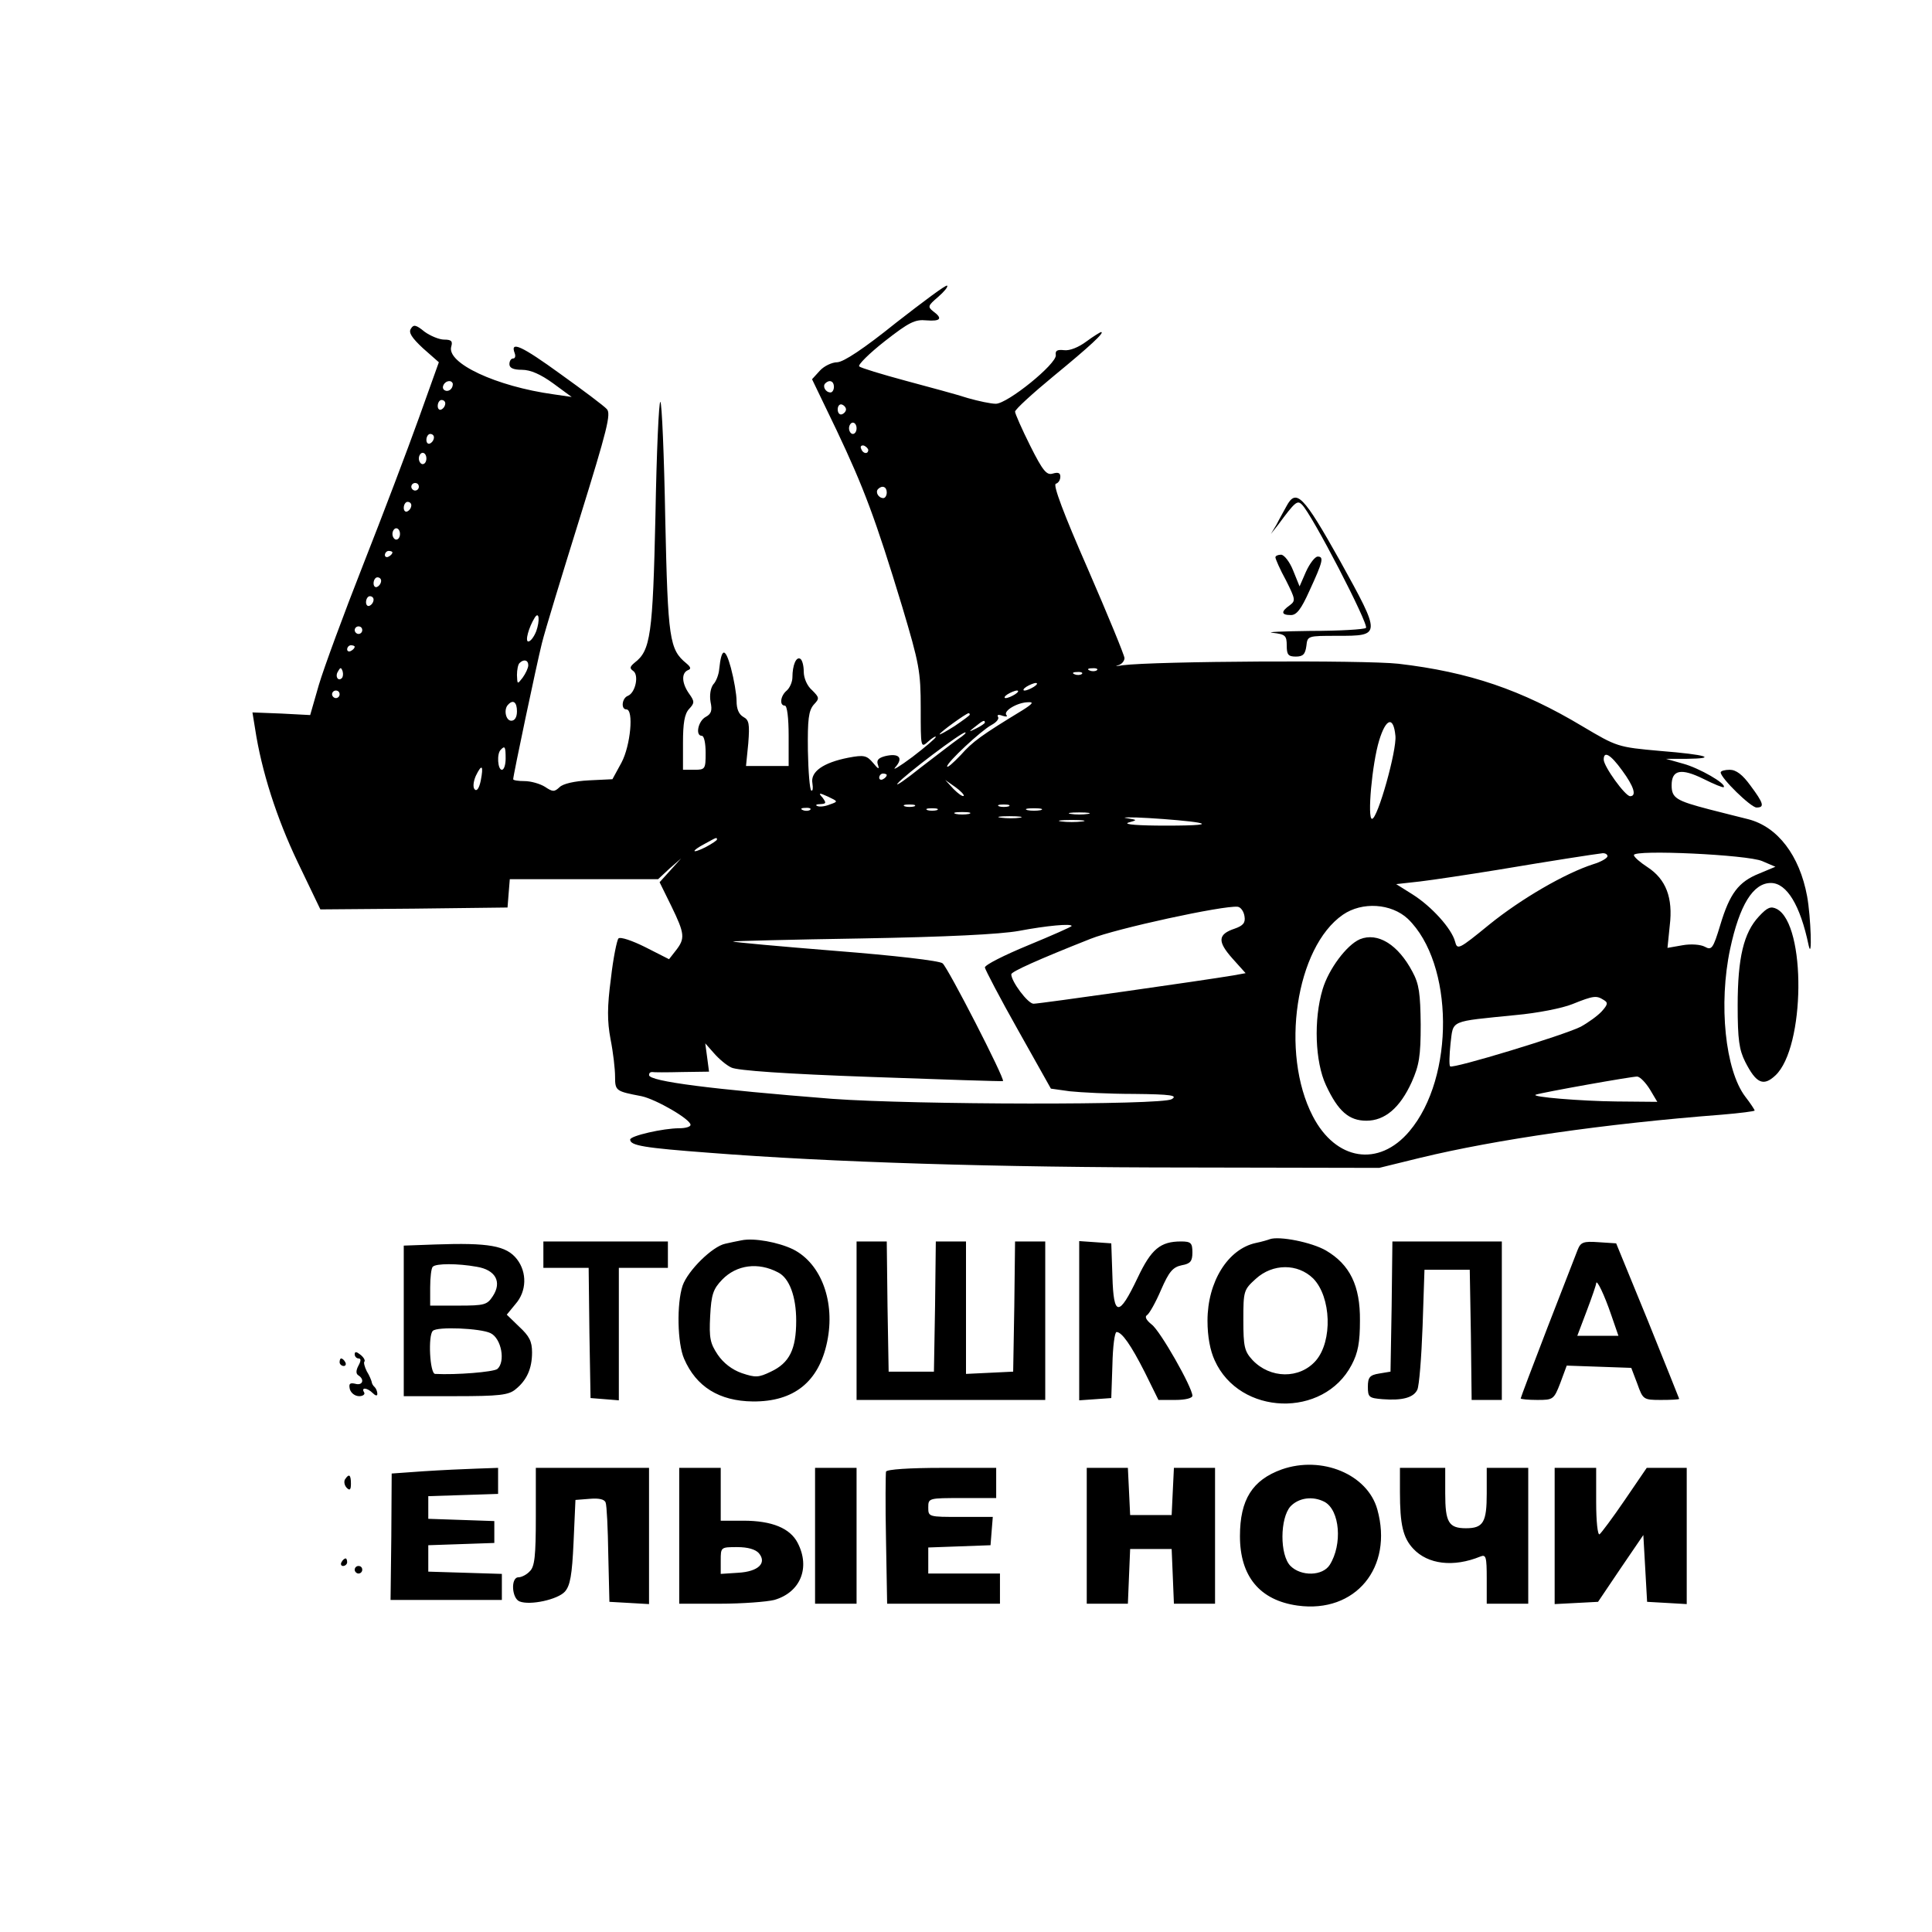 <svg version="1" xmlns="http://www.w3.org/2000/svg" width="682.667" height="682.667" viewBox="0 0 512 512"><path d="M237.5 85.5c-8.7 7-13.9 10.4-15.6 10.5-1.4 0-3.5 1-4.6 2.2l-2.1 2.3 6.5 13.5c7.2 15.2 10.3 23.4 17.4 46.8 4.5 15.1 4.9 17.1 4.9 26.9 0 10.5 0 10.6 2 8.8 1.1-1 2-1.5 2-1.2 0 .3-2.8 2.7-6.2 5.3-3.5 2.6-5.5 3.8-4.5 2.7 2.2-2.5.9-3.8-2.8-2.9-1.8.5-2.3 1.1-1.8 2.4.4 1.2 0 1-1.3-.6-1.7-2-2.4-2.2-6.6-1.4-6.6 1.3-10.1 3.7-9.5 6.8.2 1.3.1 2.1-.3 1.9-.4-.2-.8-5-.9-10.6-.1-8.3.2-10.5 1.5-12.1 1.6-1.7 1.6-1.9-.4-3.9-1.3-1.1-2.2-3.2-2.2-4.9 0-1.6-.4-3.1-.9-3.4-1.1-.7-2.1 1.7-2.1 4.9 0 1.2-.7 2.8-1.5 3.5-1.7 1.4-2 4-.5 4 .6 0 1 3.3 1 8v8h-11.3l.6-6c.4-5.2.2-6.2-1.3-7-1.2-.7-1.8-2.1-1.8-4.2 0-1.8-.7-5.8-1.5-8.8-1.5-5.5-2.5-5.4-3.1.3-.1 1.4-.8 3.3-1.6 4.1-.7 1-1 2.8-.7 4.6.5 2.3.2 3.2-1.3 4-2 1.1-2.8 5-1 5 .6 0 1 2 1 4.5 0 4.3-.1 4.5-3 4.5h-3v-7.2c0-5.1.4-7.6 1.6-8.9 1.5-1.6 1.5-2 0-4.1-1.9-2.7-2.1-5.4-.3-6.2.9-.3.8-.8-.4-1.8-4.5-3.7-4.9-6.3-5.6-38.3-.3-16.8-.9-30.8-1.3-31-.4-.2-1 13.3-1.3 30.1-.7 31.7-1.3 35.8-5.5 39-1.3 1.1-1.4 1.5-.4 2.2 1.6 1.1.6 5.8-1.4 6.6-1.6.6-1.9 3.6-.4 3.6 2 0 1.1 9.6-1.3 14.1l-2.4 4.4-6.2.3c-3.9.2-6.9.9-7.8 1.8-1.4 1.3-1.8 1.3-3.9-.1-1.3-.8-3.7-1.5-5.4-1.5-1.6 0-3-.2-3-.5 0-1 6.2-30.4 7.6-36 .8-3.3 5.4-18.3 10.1-33.4 7.2-23.2 8.3-27.5 7.1-28.7-.7-.8-6.3-5-12.3-9.3-10.2-7.4-13.4-8.9-12.1-5.5.3.8.1 1.4-.4 1.4-.6 0-1 .7-1 1.5 0 1 1 1.5 3.3 1.5s5 1.2 8.3 3.6l4.9 3.6-4.8-.7c-15.2-2.1-28.5-8.3-27.1-12.7.4-1.4 0-1.8-1.9-1.8-1.3 0-3.7-1-5.2-2.1-2.2-1.8-2.9-2-3.6-.8-.7 1 .2 2.4 3.2 5.2l4.2 3.7-5.3 14.8c-2.9 8.1-9.5 25.5-14.7 38.7-5.2 13.2-10.5 27.6-11.8 32l-2.3 8-7.6-.4-7.7-.3.7 4.3c1.7 11.2 5.7 23.7 11.3 35.4l6 12.5 24.8-.2 24.8-.3.3-3.8.3-3.7h39.3l3-2.8 3.1-2.7-2.8 3.1-2.9 3.2 3.1 6.3c3.6 7.4 3.7 8.6 1.2 11.8l-1.8 2.3-6.3-3.2c-3.4-1.7-6.6-2.8-7.1-2.3-.4.4-1.4 5.2-2 10.6-1 7.5-1 11.3-.1 16.1.7 3.5 1.2 7.9 1.2 9.9 0 3.8.2 3.9 7 5.2 3.8.8 13 6.1 13 7.6 0 .5-1.3.9-3 .9-4.2 0-13 2-13 3 0 1.6 3.7 2.2 21 3.5 31.9 2.5 75.9 3.9 127 3.9l50.5.1 11-2.7c19.9-4.8 48.6-9 79.8-11.4 4.8-.4 8.7-.9 8.7-1.1 0-.2-1.1-1.9-2.5-3.7-5.3-7-7.1-24.5-4-39.1 2.5-11.7 6.1-17.5 10.8-17.5 4.2 0 7.8 5.9 10 16.5 1 4.5.6-7.6-.4-13-2-10.8-7.8-18.4-15.6-20.4-2.1-.5-6.7-1.7-10.3-2.6-8.8-2.3-10-3-10-6.4 0-4.1 2.5-4.6 8.4-1.7 2.8 1.4 5.2 2.4 5.4 2.2.8-.9-6.6-5.1-10.7-6.2l-4.6-1.3h5.4c8.5-.1 5.5-1.1-7-2.1-11.2-1-11.4-1.1-20.5-6.5-16.2-9.7-30-14.4-48.8-16.6-9-1-64.5-.7-73.1.4-1.6.3-2.2.2-1.2 0 .9-.2 1.7-1.1 1.7-1.9 0-.7-4.4-11.4-9.7-23.6-6.4-14.6-9.3-22.3-8.5-22.6.7-.2 1.2-1 1.2-1.9 0-1-.6-1.2-2-.8-1.6.5-2.6-.6-6-7.4-2.2-4.4-4-8.5-4-9 0-.6 4.6-4.8 10.3-9.5 9.5-7.8 13.6-11.6 12.5-11.6-.2 0-2 1.1-3.9 2.5-2 1.5-4.4 2.5-5.9 2.3-1.8-.2-2.4.1-2.2 1.3.3 2.3-12.8 12.9-15.9 12.9-1.3 0-4.6-.7-7.4-1.5-2.7-.9-10.2-2.9-16.5-4.6-6.3-1.7-11.9-3.4-12.3-3.8-.4-.4 2.6-3.4 6.8-6.7 6.4-5 8-5.8 11-5.5 3.8.3 4.4-.5 1.8-2.4-1.5-1.2-1.4-1.5 1.3-3.8 1.6-1.4 2.7-2.7 2.4-3-.3-.3-6.3 4.2-13.5 9.8zM120 101.8c0 1.3-1.2 2.2-2.2 1.6-1-.6-.1-2.4 1.3-2.4.5 0 .9.4.9.8zm101 .7c0 .8-.4 1.5-.9 1.5-1.3 0-2.2-1.6-1.4-2.4 1.1-1.1 2.3-.6 2.3.9zm-103 4.4c0 .6-.4 1.3-1 1.6-.5.3-1-.1-1-.9 0-.9.5-1.6 1-1.6.6 0 1 .4 1 .9zm106.2 1.6c0 .5-.5 1.1-1.1 1.3-.6.2-1.1-.4-1.1-1.3s.5-1.5 1.1-1.3c.6.2 1.1.8 1.1 1.3zm2.8 5c0 .8-.4 1.5-1 1.5-.5 0-1-.7-1-1.5s.5-1.5 1-1.5c.6 0 1 .7 1 1.5zm-112 2.4c0 .6-.4 1.3-1 1.6-.5.3-1-.1-1-.9 0-.9.5-1.6 1-1.6.6 0 1 .4 1 .9zm115.1 3.4c-.1 1.2-1.5.9-1.9-.4-.3-.6.1-1 .8-.8.6.3 1.1.8 1.1 1.2zM113 121.5c0 .8-.4 1.5-1 1.5-.5 0-1-.7-1-1.5s.5-1.5 1-1.5c.6 0 1 .7 1 1.5zm-2 7.5c0 .5-.4 1-1 1-.5 0-1-.5-1-1 0-.6.5-1 1-1 .6 0 1 .4 1 1zm124 1.5c0 .8-.4 1.5-.9 1.5-1.3 0-2.2-1.6-1.4-2.4 1.1-1.1 2.3-.6 2.3.9zm-126 3.4c0 .6-.4 1.3-1 1.6-.5.3-1-.1-1-.9 0-.9.5-1.6 1-1.6.6 0 1 .4 1 .9zm-3 7.6c0 .8-.4 1.5-1 1.5-.5 0-1-.7-1-1.5s.5-1.5 1-1.5c.6 0 1 .7 1 1.5zm-2 4.9c0 .3-.4.8-1 1.1-.5.3-1 .1-1-.4 0-.6.5-1.1 1-1.1.6 0 1 .2 1 .4zm-3 7.5c0 .6-.4 1.3-1 1.6-.5.3-1-.1-1-.9 0-.9.5-1.6 1-1.6.6 0 1 .4 1 .9zm-2 5c0 .6-.4 1.3-1 1.6-.5.3-1-.1-1-.9 0-.9.5-1.6 1-1.6.6 0 1 .4 1 .9zm43.1 8.4c-.6 1.5-1.5 2.7-2.1 2.7-.9 0 .1-3.7 1.7-6.3 1.2-1.9 1.4.8.4 3.6zM96 167c0 .5-.4 1-1 1-.5 0-1-.5-1-1 0-.6.5-1 1-1 .6 0 1 .4 1 1zm-2 4.4c0 .3-.4.8-1 1.1-.5.3-1 .1-1-.4 0-.6.5-1.1 1-1.1.6 0 1 .2 1 .4zm46 4.9c0 .7-.7 2.2-1.5 3.3-1.4 1.8-1.4 1.8-1.5-.7 0-1.4.3-2.9.7-3.2 1.1-1.1 2.3-.8 2.3.6zm-49.4 3.4c-1 1-1.9-.5-1-1.8.6-1.1.8-1.1 1.2 0 .2.7.1 1.5-.2 1.8zm200.1-2.1c-.3.3-1.2.4-1.9.1-.8-.3-.5-.6.6-.6 1.1-.1 1.7.2 1.3.5zm-4 1c-.3.3-1.2.4-1.9.1-.8-.3-.5-.6.6-.6 1.1-.1 1.7.2 1.3.5zM274 182c-.8.5-1.9 1-2.5 1-.5 0-.3-.5.5-1s2-1 2.5-1c.6 0 .3.5-.5 1zm-184 2c0 .5-.4 1-1 1-.5 0-1-.5-1-1 0-.6.5-1 1-1 .6 0 1 .4 1 1zm179 0c-.8.5-1.9 1-2.5 1-.5 0-.3-.5.5-1s2-1 2.5-1c.6 0 .3.5-.5 1zm-132 4.5c0 1.6-.6 2.5-1.5 2.5-1.5 0-2.1-3.1-.8-4.3 1.3-1.4 2.3-.6 2.3 1.8zm134-.3c-11 6.7-13.2 8.3-16.4 11.9-2 2.1-3.6 3.5-3.6 3 0-1.1 9-9.5 11.8-11 1.3-.7 2-1.6 1.7-2.1-.4-.6.2-.7 1.2-.3 1 .3 1.4.2 1-.2-.9-1.1 3-3.4 5.8-3.4 1.5-.1 1.2.4-1.5 2.1zm-14 1.2c0 .2-1.8 1.5-4 3-2.2 1.4-4 2.4-4 2.2 0-.5 7.1-5.6 7.7-5.6.2 0 .3.2.3.4zm4 2.1c0 .2-1 .9-2.2 1.5-2.2 1.1-2.2 1-.4-.4 2.1-1.7 2.6-1.9 2.6-1.1zm108.8 3.5c.4 3.8-4.7 22-6.2 22-1.3 0 0-14.6 1.9-20.8 1.8-5.9 3.8-6.5 4.3-1.2zm-115.8.8c-1.3.9-5.8 4.4-10 7.6-4.1 3.3-6.9 5.2-6.1 4.2 1.7-2.1 16.9-13.6 17.9-13.5.4 0-.4.8-1.8 1.7zM134 201c0 1.6-.4 3-1 3-1.1 0-1.4-4.3-.3-5.3 1.1-1.2 1.3-.8 1.3 2.3zm295.9 3.2c3.1 4.2 3.9 6.8 2.1 6.8-1.3 0-7-7.9-7-9.7 0-2.4 1.8-1.4 4.9 2.9zm-302.5 2.7c-.4 1.9-1 2.9-1.6 2.3-.5-.5-.4-2 .3-3.6 1.6-3.3 2.1-2.8 1.3 1.3zm107.6-1.5c0 .3-.4.8-1 1.1-.5.3-1 .1-1-.4 0-.6.5-1.1 1-1.1.6 0 1 .2 1 .4zm20.4 5.5c-.3.3-1.5-.6-2.7-1.8l-2.2-2.4 2.7 1.9c1.4 1 2.4 2.1 2.2 2.3zm-35.5 2.3c-1.2.5-2.7.7-3.3.4-.6-.2-.3-.5.8-.5 1.6-.1 1.6-.3.6-1.7-1.2-1.3-1-1.4 1.4-.3 2.7 1.3 2.8 1.3.5 2.1zm22.4.5c-.7.2-1.9.2-2.5 0-.7-.3-.2-.5 1.2-.5s1.9.2 1.3.5zm25 0c-.7.2-1.9.2-2.5 0-.7-.3-.2-.5 1.2-.5s1.9.2 1.3.5zm-52.6.9c-.3.3-1.2.4-1.9.1-.8-.3-.5-.6.6-.6 1.1-.1 1.7.2 1.3.5zm33.6.1c-.7.2-1.9.2-2.5 0-.7-.3-.2-.5 1.2-.5s1.9.2 1.3.5zm27.5 0c-1 .2-2.6.2-3.5 0-1-.3-.2-.5 1.7-.5s2.7.2 1.8.5zm-19 1c-1 .2-2.6.2-3.5 0-1-.3-.2-.5 1.7-.5s2.7.2 1.8.5zm31.5 0c-1.3.2-3.3.2-4.5 0-1.3-.2-.3-.4 2.2-.4s3.5.2 2.3.4zm-18 1c-1.3.2-3.5.2-5 0-1.6-.2-.5-.4 2.2-.4 2.8 0 4 .2 2.8.4zm47.2 1.3c2.7.5.1.8-8.5.8-7.2 0-11.4-.3-10-.8 2.5-.7 2.5-.7-.5-1.2-1.6-.2 1.1-.3 6 0 5 .3 10.8.8 13 1.2zm-30.7-.3c-1.6.2-4 .2-5.5 0-1.6-.2-.3-.4 2.7-.4s4.3.2 2.8.4zm-96.8 4.8c0 .2-1.3 1.1-3 2-3.8 1.9-4 1.1-.2-.9 3.1-1.7 3.2-1.8 3.2-1.1zm236 4.4c0 .5-1.7 1.5-3.7 2.1-7.5 2.4-19.2 9.2-27.6 16-8.2 6.7-8.5 6.8-9.1 4.5-.9-3.4-6.2-9.3-11.3-12.5l-4.3-2.7 6.3-.7c3.4-.4 12.7-1.8 20.7-3.1 14.3-2.4 25.3-4.1 27.8-4.4.6 0 1.2.3 1.2.8zm41 1.3l3.5 1.5-4.3 1.8c-5.5 2.2-7.8 5.3-10.3 13.6-1.9 6.3-2.3 6.8-4.1 5.8-1.1-.6-3.7-.8-5.9-.4l-4 .7.6-5.9c.9-7.4-1-12.3-5.9-15.5-2-1.3-3.6-2.7-3.6-3.2 0-1.5 30.1-.1 34 1.6zm-137.2 14.6c.3 1.7-.3 2.5-2.6 3.3-4.5 1.5-4.6 3.4-.6 7.9l3.5 3.9-3.3.6c-7.7 1.3-51.3 7.5-52.9 7.5-1.5 0-5.9-5.9-5.9-7.8 0-.7 7.1-3.9 21-9.4 6.7-2.7 35.2-8.9 39-8.5.8.1 1.6 1.2 1.8 2.5zm43.3.7c12.2 11.8 12.5 42 .4 56.3-8.1 9.6-19.5 7.8-25.6-4-8.7-16.8-4.5-44.8 8-53.4 5.1-3.5 12.8-3 17.2 1.1zm-89.1 1.9c0 .2-5.2 2.5-11.5 5.1-6.3 2.6-11.5 5.2-11.5 5.9.1.6 4 8.1 8.8 16.6l8.7 15.5 5 .7c2.8.3 10.4.7 17 .7 9.9.1 11.7.4 10 1.4-2.7 1.6-68.1 1.5-90-.1-31.6-2.5-48.5-4.6-48.5-6.3 0-.5.3-.8.8-.8.4.1 3.9.1 7.9 0l7.2-.1-.5-3.8-.5-3.7 2.3 2.6c1.3 1.5 3.3 3.2 4.6 3.8 1.5.8 14.4 1.7 37 2.5 19.1.7 34.8 1.2 35 1.1.6-.5-14.6-30.1-16-31.2-.7-.7-13-2.1-28.3-3.3-14.9-1.2-27.1-2.3-27.3-2.5-.1-.1 15.2-.5 34-.8 22.7-.4 36.8-1.1 41.8-2 7.4-1.4 14-2 14-1.3zM425 265c1.2.7 1.1 1.2-.5 3-1.1 1.2-3.6 3-5.6 4.1-4.6 2.3-33.9 11.2-34.6 10.5-.3-.3-.2-3 .1-6 .8-6.4-.5-5.8 17.3-7.6 5.6-.5 12.3-1.8 15-2.9 5.7-2.3 6.4-2.3 8.3-1.1zm12.3 23.8l1.9 3.2-10.9-.1c-9.3-.1-22.8-1.2-21.3-1.8 1.7-.6 25.8-4.9 26.9-4.8.8.1 2.3 1.7 3.4 3.5z"/><path d="M360.4 248.9c-3.5 1.5-8.3 7.9-9.9 13.3-2.4 8-2 19.2.9 25.4 3.2 6.9 6.1 9.4 10.7 9.4 4.9 0 8.9-3.4 12-10.2 2-4.5 2.4-6.9 2.4-15.3-.1-8.2-.4-10.7-2.2-14-3.8-7.2-9.2-10.5-13.9-8.6zM340.9 134.2c-.7 1.3-1.9 3.4-2.6 4.8l-1.5 2.5 1.9-2.4c4.5-6.1 5.1-6.6 6.3-5.4 2.6 2.4 17.8 31.8 17 32.7-.4.4-7 .8-14.7.8-7.6.1-12.1.3-10 .5 3.3.4 3.7.7 3.7 3.4 0 2.4.4 2.9 2.4 2.9 1.9 0 2.5-.6 2.8-2.8.3-2.7.3-2.7 8.2-2.7 11.7 0 11.7 0 .7-19.9-9.7-17.3-11.6-19.3-14.2-14.4z"/><path d="M338 147.7c0 .4 1.2 3.2 2.8 6.1 2.5 5 2.6 5.4 1 6.6-2.4 1.7-2.3 2.6.3 2.6 1.5 0 2.7-1.5 4.9-6.4 3.6-7.8 3.9-9.1 2.2-9.1-.7 0-2.1 1.8-3.1 4l-1.7 3.9-1.7-4.2c-.9-2.3-2.4-4.2-3.2-4.2-.8 0-1.5.3-1.5.7zM456 204.7c0 1.5 8 9.3 9.5 9.3 2.2 0 1.9-1.1-1.6-5.8-2.1-2.9-3.8-4.2-5.5-4.2-1.3 0-2.4.3-2.4.7zM466.1 242.9c-4 4.3-5.6 10.9-5.6 23.6 0 9 .4 11.7 2 14.9 2.9 5.7 4.8 6.6 8 3.6 7.9-7.4 8.2-39.9.4-44.1-1.6-.8-2.5-.5-4.8 2zM196.5 328.7c-1.1.2-3 .6-4.3.9-3.4.7-9.9 7.1-11.3 11.1-1.6 4.8-1.4 15.3.4 19.4 3.2 7.4 9.3 11.2 18.2 11.3 10.9.1 17.5-5.2 19.7-15.8 2.2-10.5-1.5-20.7-9-24.5-3.9-1.9-10.4-3.1-13.7-2.4zm9.7 8.5c3 1.5 4.8 6.4 4.8 12.8 0 7.6-1.8 11.2-6.7 13.5-3.3 1.6-4.1 1.6-7.7.4-2.6-.9-4.9-2.7-6.4-4.9-2-3-2.3-4.4-2-10.2.3-5.8.8-7.2 3.2-9.7 3.8-3.9 9.5-4.7 14.8-1.9zM336.5 328.4c-.5.2-2.2.7-3.7 1-7.4 1.6-12.8 10.3-12.8 20.6 0 4.2.7 7.9 1.9 10.5 6.6 14.7 28.9 15.4 36.3 1.2 1.7-3.2 2.2-6 2.2-11.7.1-9.3-2.7-14.9-9-18.6-3.8-2.2-12.4-3.9-14.9-3zm11.5 10.4c4.8 4.9 5.2 16.6.7 21.8-4.3 4.9-12.1 4.8-16.8-.2-2.1-2.3-2.4-3.5-2.4-10.6 0-7.7.1-8 3.3-10.9 4.5-4.1 11.1-4.1 15.2-.1zM115.3 329.8l-8.3.3V370h13.8c11.5 0 14-.3 15.8-1.8 3-2.4 4.4-5.5 4.4-9.8 0-2.9-.7-4.3-3.4-6.8l-3.3-3.2 2.3-2.8c3-3.4 3.1-8.4.4-11.9-2.8-3.6-7.5-4.4-21.7-3.9zm11 5.9c5 .8 6.8 4 4.3 7.8-1.5 2.3-2.2 2.5-9.1 2.5H114v-4.8c0-2.7.3-5.2.7-5.5.8-.9 6.6-.9 11.6 0zm3.7 17.6c2.9 1.4 4 7.6 1.8 9.5-1.1.8-10.9 1.6-16.5 1.3-1.4-.1-1.9-10.2-.6-11.4 1.1-1.2 12.7-.7 15.3.6zM144 332.5v3.5h12l.2 17.2.3 17.3 3.8.3 3.7.3V336h13v-7h-33v3.5zM227 350v21h50v-42h-8l-.2 17.2-.3 17.3-6.2.3-6.3.3V329h-8l-.2 17.2-.3 17.3h-12l-.3-17.3-.2-17.2h-8v21zM286 350v21.1l4.3-.3 4.2-.3.3-8.8c.1-4.8.6-8.7 1.1-8.7 1.4 0 3.8 3.4 7.5 10.7l3.6 7.3h4.5c2.7 0 4.5-.5 4.5-1.1 0-2.2-8.5-17.2-10.8-18.9-1.5-1.2-1.9-2.1-1.2-2.5.6-.4 2.3-3.4 3.7-6.7 2.1-4.8 3.1-6 5.5-6.5 2.3-.4 2.8-1.1 2.8-3.4 0-2.5-.4-2.9-3-2.9-5.5 0-7.9 2-11.5 9.6-5 10.5-6.4 10.4-6.7-.4l-.3-8.7-4.2-.3-4.3-.3V350zM368.8 346.2l-.3 17.3-3 .5c-2.5.4-3 1-3 3.5 0 2.8.3 3 3.9 3.3 5.2.4 8.2-.4 9.2-2.5.5-1 1.1-8.6 1.4-16.8l.5-15h12l.3 17.2.2 17.3h8v-42h-29l-.2 17.2zM418.1 331.2c-.5 1.3-4.1 10.6-8 20.6-3.9 10.1-7.1 18.6-7.1 18.8 0 .2 2 .4 4.4.4 4.2 0 4.4-.1 6.1-4.5l1.7-4.6 8.6.3 8.5.3 1.6 4.2c1.5 4.2 1.6 4.3 6.3 4.3 2.6 0 4.8-.1 4.8-.3 0-.1-3.8-9.5-8.3-20.7l-8.4-20.5-4.6-.3c-4.1-.3-4.8 0-5.6 2zm8.9 17.3l1.9 5.5H418l2.5-6.6c1.4-3.7 2.5-6.9 2.5-7.3.1-1.3 2.2 3.1 4 8.4zM94 358.9c0 .6.5 1.1 1 1.1.7 0 .7.6 0 1.9-.7 1.3-.7 2.2 0 2.6 1.7 1.1 1.1 2.8-.9 2.2-1.4-.3-1.7 0-1.4 1.4.3 1.1 1.4 1.9 2.5 1.9 1 0 1.6-.5 1.3-1-.9-1.4.8-1.3 2.3.2.7.7 1.2.8 1.2.2 0-.6-.3-1.4-.7-1.8-.5-.4-.8-1.1-.8-1.4-.1-.4-.6-1.7-1.3-2.8-.6-1.2-.9-2.4-.6-2.6.2-.3-.2-1.1-1.1-1.8-1-.8-1.5-.9-1.5-.1zM90 361c0 .5.5 1 1.1 1 .5 0 .7-.5.4-1-.3-.6-.8-1-1.1-1-.2 0-.4.4-.4 1zM339.7 389.4c-7.8 2.8-11.1 8-11.1 17.7 0 10.6 5.2 17 15.3 18.4 15.3 2.1 25.4-10.1 21.1-25.5-2.6-9.3-14.7-14.3-25.3-10.6zM351 398c4.1 2.2 4.8 11.3 1.4 16.7-1.9 3-7.6 3.1-10.4.3-2.9-2.9-2.8-12.7 0-15.8 2.2-2.3 5.9-2.8 9-1.2zM112.2 389.9l-8.4.6-.1 16.8-.2 16.7H133v-6.9l-9.7-.3-9.8-.3v-7l8.8-.3 8.7-.3v-5.8l-8.7-.3-8.8-.3v-6l9.3-.3 9.2-.3V389l-5.7.2c-3.2.1-9.5.4-14.1.7zM142 401.9c0 10.4-.3 13.3-1.6 14.5-.8.9-2.2 1.6-3 1.6-2.1 0-1.8 5.6.3 6.4 2.8 1.1 10.1-.5 12-2.6 1.4-1.6 1.9-4.3 2.3-13.1l.5-11.2 3.8-.3c2.4-.2 3.9.1 4.2 1 .3.7.6 6.9.7 13.8l.3 12.5 5.3.3 5.2.3V389h-30v12.9zM180 407v18h10.8c5.9 0 12.4-.5 14.4-1 6.9-2 9.6-8.5 6.2-15.1-2-3.9-6.8-5.9-14.4-5.9h-6v-14h-11v18zm21.1 4.6c2.2 2.6-.1 4.9-5.5 5.2l-4.6.3v-3.5c0-3.6 0-3.6 4.4-3.6 2.8 0 4.8.6 5.7 1.6zM216 407v18h11v-36h-11v18zM234.8 390c-.1.5-.2 8.6 0 18l.3 17H265v-8h-19v-6.9l8.3-.3 8.2-.3.3-3.8.3-3.7h-8.5c-8.5 0-8.6 0-8.6-2.5s.1-2.5 9-2.5h9v-8h-14.4c-8.6 0-14.6.4-14.8 1zM288 407v18h10.9l.3-7.3.3-7.2h11l.3 7.2.3 7.3H322v-36h-10.9l-.3 6.2-.3 6.3h-11l-.3-6.3-.3-6.2H288v18zM371 395.4c0 8.6.8 12.1 3.5 15 3.9 4.2 10.7 5 17.8 2.1 1.5-.6 1.7 0 1.7 5.9v6.6h11v-36h-11v6.8c0 7.6-.9 9.2-5.5 9.2s-5.5-1.6-5.5-9.2V389h-12v6.4zM412 407v18.1l5.8-.3 5.7-.3 6-8.9 6-8.8.5 8.8.5 8.9 5.3.3 5.2.3V389h-10.6l-5.8 8.5c-3.2 4.7-6.2 8.7-6.7 9.1-.5.3-.9-3.4-.9-8.5V389h-11v18zM91.4 392.1c-.3.6-.1 1.6.5 2.2.8.8 1.1.5 1.1-1.1 0-2.4-.5-2.8-1.6-1.1zM90.5 414c-.3.5-.1 1 .4 1 .6 0 1.1-.5 1.1-1 0-.6-.2-1-.4-1-.3 0-.8.4-1.1 1zM94 416c0 .5.5 1 1 1 .6 0 1-.5 1-1 0-.6-.4-1-1-1-.5 0-1 .4-1 1z"/></svg>